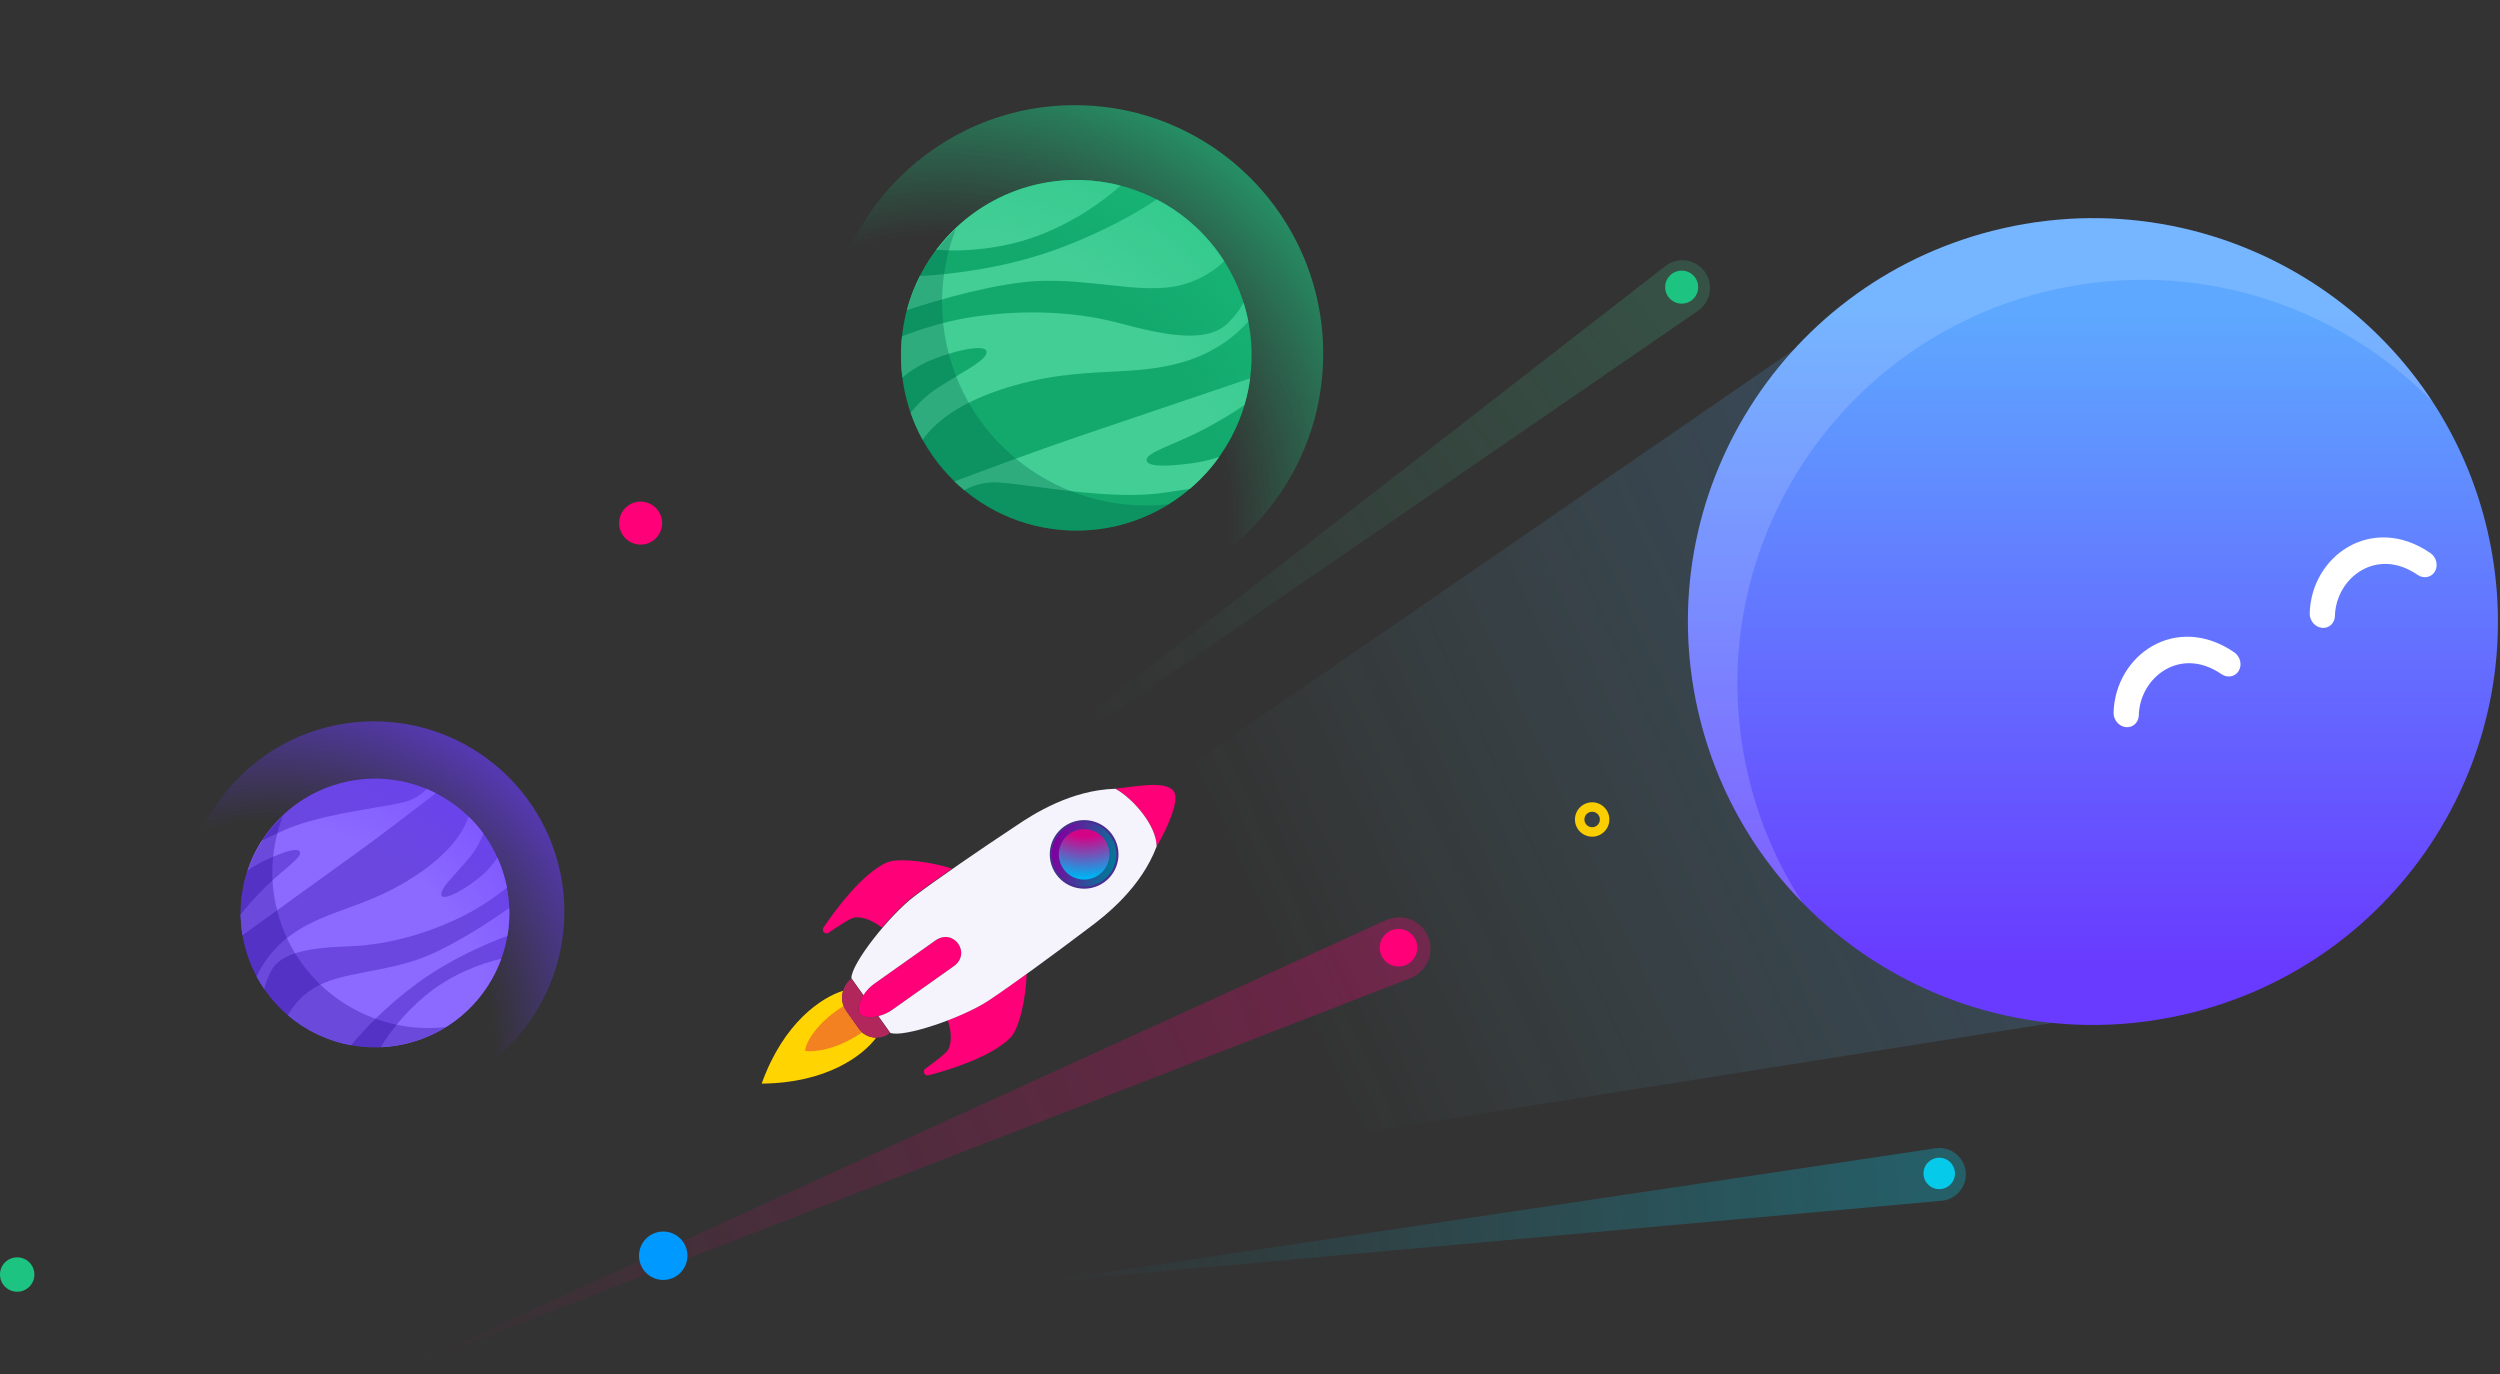 <?xml version="1.0" encoding="UTF-8"?>
<svg xmlns="http://www.w3.org/2000/svg" width="504" height="277" viewBox="0 0 504 277" fill="none">
  <rect x="0" y="0" width="504" height="277" fill="#333333" stroke="none"/>
  <path opacity="0.2" d="M225.422 164.253L382.99 55.799L436.674 202.593L249.671 232.244L225.422 164.253Z" fill="url(#paint0_linear_1082_18774)"></path>
  <path d="M440.075 204.586C427.051 207.541 414.046 207.216 401.93 204.156C396.958 202.9 392.133 201.183 387.52 199.043C365.437 188.799 348.173 168.862 342.339 143.373C332.323 99.587 359.837 56.005 403.797 46.028C426.895 40.784 449.939 45.863 468.06 58.216C468.968 58.835 469.862 59.472 470.746 60.127C485.772 71.279 497.041 87.616 501.53 107.239C511.549 151.024 484.033 194.607 440.075 204.586Z" fill="url(#paint1_linear_1082_18774)"></path>
  <path opacity="0.15" fill-rule="evenodd" clip-rule="evenodd" d="M490.441 81.041C487.423 77.956 484.17 75.121 480.719 72.56C479.836 71.906 478.942 71.269 478.034 70.65C459.913 58.297 436.869 53.218 413.771 58.462C369.81 68.438 342.297 112.021 352.313 155.806C354.508 165.398 358.322 174.204 363.402 182.003C353.28 171.655 345.799 158.49 342.339 143.373C332.323 99.587 359.837 56.005 403.797 46.028C426.895 40.784 449.939 45.863 468.06 58.216C468.968 58.835 469.862 59.472 470.746 60.127C478.427 65.828 485.127 72.884 490.441 81.041Z" fill="white"></path>
  <path d="M447.865 135.918C443.696 133.054 439.64 133.215 436.563 134.986C433.402 136.807 431.281 140.325 431.185 144.199C431.149 145.667 429.982 146.739 428.577 146.595C427.173 146.45 426.064 145.143 426.1 143.675C426.242 137.905 429.353 132.864 433.875 130.26C438.48 127.608 444.558 127.48 450.428 131.513C451.641 132.346 452.051 134.008 451.343 135.225C450.636 136.441 449.078 136.752 447.865 135.918Z" fill="white"></path>
  <path d="M487.402 115.9C483.233 113.035 479.177 113.196 476.1 114.968C472.939 116.788 470.818 120.307 470.722 124.181C470.686 125.648 469.519 126.721 468.115 126.576C466.71 126.431 465.601 125.124 465.638 123.657C465.78 117.886 468.89 112.846 473.412 110.242C478.017 107.59 484.095 107.461 489.965 111.494C491.179 112.328 491.588 113.99 490.881 115.206C490.173 116.423 488.616 116.733 487.402 115.9Z" fill="white"></path>
  <path d="M218.144 36.304C237.653 36.945 252.948 53.278 252.307 72.785C252.269 73.973 252.17 75.147 252.017 76.305C251.959 76.748 251.894 77.187 251.819 77.624C251.277 80.788 250.319 83.803 249.001 86.613C247.871 89.025 246.475 91.285 244.857 93.36C244.564 93.734 244.265 94.102 243.959 94.465C243.364 95.166 242.743 95.841 242.099 96.493C235.42 103.235 226.061 107.285 215.827 106.948C196.318 106.309 181.022 89.974 181.664 70.468C182.302 50.96 198.637 35.664 218.144 36.304Z" fill="#13A96D"></path>
  <path d="M225.903 37.423C223.415 36.776 220.817 36.393 218.141 36.305C206.193 35.913 195.436 41.498 188.746 50.367C194.03 50.758 202.449 50.363 210.583 46.997C217.276 44.227 222.474 40.511 225.903 37.423Z" fill="#43CE96"></path>
  <path d="M233.182 40.209C229.222 42.889 221.352 47.406 211.396 50.825C201.797 54.121 191.543 55.336 185.451 55.645C184.349 57.816 183.464 60.119 182.825 62.525C189.697 60.247 201.513 56.914 209.61 56.639C214.493 56.472 219.032 56.968 223.239 57.428C229.072 58.066 234.264 58.633 238.843 57.267C242.402 56.205 244.995 54.414 246.795 52.643C243.45 47.4 238.755 43.087 233.182 40.209Z" fill="#43CE96"></path>
  <path d="M250.703 61.017C250.062 62.215 249.065 63.634 247.565 65.115C243.57 69.058 235.968 67.916 225.683 65.154C215.397 62.392 204.219 62.538 194.998 64.079C190.098 64.898 185.296 66.461 181.847 67.801C181.752 68.68 181.69 69.57 181.66 70.468C181.597 72.376 181.687 74.254 181.918 76.09C183.247 75.009 184.882 73.886 186.674 73.054C191.312 70.9 198.605 69.163 198.886 70.84C199.094 72.087 196.582 73.598 193.039 75.729C191.819 76.463 190.476 77.271 189.08 78.167C186.768 79.651 184.925 81.525 183.585 83.218C184.24 85.105 185.052 86.921 186.004 88.65C188.21 85.515 192.765 81.597 201.237 78.72C210.296 75.642 217.372 75.278 223.868 74.942C228.833 74.686 233.46 74.448 238.374 73.029C244.83 71.165 249.197 67.627 251.663 64.791C251.412 63.508 251.09 62.248 250.703 61.017Z" fill="#43CE96"></path>
  <path d="M252.017 76.274C241.952 79.686 225.636 85.215 217.925 87.822C209.923 90.528 198.547 94.74 192.428 97.047C193.068 97.665 193.732 98.26 194.417 98.83C195.959 97.96 198.114 97.197 200.715 97.248C202.409 97.282 205.192 97.65 208.562 98.095C216.201 99.105 226.856 100.514 234.67 99.328C236.693 99.02 238.416 98.764 239.876 98.551C240.645 97.897 241.385 97.211 242.095 96.494C242.739 95.842 243.36 95.166 243.955 94.465C244.262 94.102 244.56 93.735 244.853 93.361C245.174 92.949 245.487 92.53 245.79 92.104C244.254 92.625 242.548 93.107 240.061 93.428C235.506 94.017 231.063 94.243 231.146 92.678C231.197 91.719 233.326 90.801 236.388 89.48C238.323 88.646 240.629 87.652 243.02 86.385C246.197 84.701 248.76 83.074 250.877 81.663C251.265 80.349 251.579 79.001 251.815 77.625C251.89 77.187 251.955 76.748 252.013 76.305C252.015 76.295 252.016 76.284 252.017 76.274Z" fill="#43CE96"></path>
  <path opacity="0.3" d="M191.37 71.678C191.006 70.348 190.716 69.012 190.491 67.68C190.404 67.171 190.328 66.661 190.261 66.152C189.781 62.461 189.817 58.796 190.324 55.235C190.756 52.178 191.536 49.199 192.629 46.351C192.656 46.282 192.683 46.214 192.71 46.143C189.837 48.841 187.448 51.992 185.629 55.446C185.203 56.255 184.81 57.081 184.448 57.921C184.261 58.355 184.084 58.792 183.913 59.234C182.975 61.681 182.305 64.241 181.935 66.866C181.5 69.925 181.469 73.075 181.881 76.244C181.939 76.682 182.004 77.119 182.078 77.557C182.27 78.702 182.52 79.847 182.834 80.992C187.946 99.742 207.35 110.814 226.172 105.721C229.572 104.801 232.719 103.415 235.565 101.654C215.763 103.859 196.756 91.428 191.372 71.678H191.37Z" fill="#005C43"></path>
  <circle cx="216.659" cy="71.304" r="50.099" fill="url(#paint2_radial_1082_18774)"></circle>
  <g clip-path="url(#clip0_1082_18774)">
    <path d="M82.7 210.189C68.266 214.109 53.389 205.587 49.469 191.155C49.23 190.275 49.039 189.393 48.89 188.511C48.833 188.174 48.782 187.838 48.739 187.5C48.423 185.061 48.447 182.637 48.78 180.282C49.065 178.261 49.579 176.292 50.297 174.408C50.428 174.068 50.564 173.732 50.707 173.397C50.985 172.75 51.288 172.115 51.613 171.492C54.988 165.051 60.932 159.98 68.504 157.924C82.937 154.003 97.816 162.526 101.734 176.958C105.655 191.391 97.132 206.269 82.7 210.189Z" fill="#6B47E0"></path>
    <path d="M76.763 211.117C78.731 211.03 80.72 210.727 82.7 210.189C91.539 207.788 98.162 201.277 101.067 193.276C97.109 194.179 91.031 196.362 85.83 200.658C81.551 204.192 78.58 208.083 76.763 211.117Z" fill="#8C69FF"></path>
    <path d="M70.805 210.714C73.102 207.86 77.851 202.78 84.374 198.036C90.663 193.462 97.9 190.266 102.293 188.669C102.612 186.83 102.742 184.945 102.669 183.039C98.147 186.253 90.243 191.353 84.374 193.376C80.835 194.597 77.398 195.255 74.214 195.864C69.798 196.71 65.867 197.462 62.821 199.493C60.453 201.071 58.956 202.967 58.036 204.669C61.666 207.757 66.075 209.859 70.805 210.714Z" fill="#8C69FF"></path>
    <path d="M53.29 199.414C53.49 198.393 53.9 197.129 54.666 195.706C56.705 191.92 62.53 191.046 70.685 190.755C78.84 190.464 86.995 187.843 93.403 184.639C96.808 182.936 99.972 180.711 102.198 178.954C102.069 178.289 101.915 177.623 101.735 176.958C101.351 175.547 100.863 174.191 100.281 172.899C99.55 173.99 98.606 175.179 97.48 176.193C94.568 178.814 89.616 181.726 89.034 180.561C88.601 179.695 90.101 178.023 92.216 175.665C92.945 174.853 93.747 173.959 94.568 172.989C95.927 171.382 96.856 169.594 97.456 168.053C96.552 166.818 95.549 165.67 94.462 164.618C93.551 167.411 91.096 171.305 85.539 175.319C79.596 179.611 74.495 181.47 69.812 183.177C66.233 184.482 62.898 185.698 59.618 187.843C55.309 190.66 52.906 194.234 51.737 196.866C52.21 197.75 52.729 198.6 53.29 199.414Z" fill="#8C69FF"></path>
    <path d="M48.895 188.535C55.499 183.771 66.206 176.051 71.268 172.406C76.52 168.624 83.905 162.979 87.868 159.913C87.26 159.604 86.64 159.318 86.009 159.055C85.076 160.039 83.669 161.083 81.753 161.63C80.505 161.987 78.383 162.343 75.814 162.775C69.992 163.754 61.87 165.119 56.414 167.746C55.001 168.427 53.797 169.002 52.776 169.487C52.36 170.138 51.972 170.808 51.613 171.492C51.288 172.115 50.985 172.75 50.707 173.397C50.564 173.732 50.428 174.068 50.298 174.408C50.155 174.782 50.021 175.159 49.895 175.539C50.902 174.812 52.044 174.075 53.793 173.28C56.996 171.824 60.2 170.659 60.491 171.824C60.67 172.538 59.317 173.689 57.371 175.346C56.142 176.392 54.676 177.639 53.21 179.105C51.262 181.053 49.751 182.822 48.518 184.331C48.529 185.381 48.602 186.439 48.739 187.5C48.782 187.838 48.834 188.174 48.891 188.511C48.892 188.519 48.893 188.527 48.895 188.535Z" fill="#8C69FF"></path>
    <path opacity="0.3" d="M56.009 184.094C55.73 183.074 55.508 182.051 55.336 181.031C55.27 180.641 55.211 180.249 55.16 179.859C54.792 177.032 54.82 174.223 55.208 171.495C55.539 169.152 56.137 166.869 56.974 164.687C56.995 164.635 57.016 164.582 57.036 164.528C54.835 166.596 53.004 169.01 51.611 171.657C51.284 172.276 50.983 172.909 50.705 173.552C50.562 173.886 50.426 174.22 50.296 174.559C49.577 176.434 49.063 178.395 48.78 180.407C48.447 182.751 48.423 185.164 48.739 187.592C48.783 187.928 48.833 188.263 48.89 188.599C49.037 189.476 49.228 190.354 49.469 191.23C53.386 205.598 68.254 214.081 82.676 210.179C85.281 209.474 87.692 208.412 89.873 207.062C74.7 208.752 60.136 199.227 56.011 184.094H56.009Z" fill="#210186"></path>
  </g>
  <circle cx="75.385" cy="183.807" r="38.387" fill="url(#paint3_radial_1082_18774)"></circle>
  <g clip-path="url(#clip1_1082_18774)">
    <path d="M173.048 207.303L170.632 203.902C169.754 202.666 169.571 201.115 169.986 199.733C165.705 201.049 158.001 206.057 153.551 218.455C166.693 218.351 173.968 212.787 176.651 209.191C175.275 209.185 173.925 208.545 173.048 207.303Z" fill="#FFD400"></path>
    <path d="M233.163 170.713C233.222 166.605 228.555 161.06 224.824 158.995C228.701 158.667 234.982 157.207 236.632 159.534C238.318 161.912 233.163 170.713 233.163 170.713Z" fill="#FF0079"></path>
    <path fill-rule="evenodd" clip-rule="evenodd" d="M203.714 209.183C205.64 207.249 206.898 200.438 206.979 196.301C204.002 198.447 201.308 200.335 199.324 201.654C197.252 203.028 194.19 204.482 191.064 205.682C191.78 207.697 191.946 209.976 191.22 211.495C190.83 212.31 188.469 214.033 186.556 215.447C185.894 215.937 186.393 216.984 187.191 216.777C191.697 215.595 199.885 213.028 203.714 209.183Z" fill="#FF0079"></path>
    <path fill-rule="evenodd" clip-rule="evenodd" d="M178.649 173.942C181.115 172.765 187.974 173.829 191.913 175.113C188.901 177.208 186.223 179.127 184.323 180.56C182.338 182.059 179.953 184.466 177.79 187.011C176.121 185.67 174.014 184.767 172.34 184.948C171.441 185.044 169.031 186.704 167.06 188.036C166.377 188.495 165.553 187.686 166.014 187C168.617 183.143 173.742 176.277 178.644 173.935L178.649 173.942Z" fill="#FF0079"></path>
    <path d="M192.249 194.799L179.84 203.587C178.646 204.432 177.238 204.97 175.702 205.055C173.386 205.186 172.48 204.225 173.431 201.829C174.009 200.372 174.998 199.198 176.217 198.335L188.55 189.599C192.234 186.988 195.933 192.188 192.249 194.799Z" fill="#FF0079"></path>
    <path d="M224.703 167.897C223.499 166.206 221.716 165.158 219.82 164.831C217.923 164.505 215.894 164.908 214.194 166.113C210.801 168.519 210.002 173.213 212.414 176.602C213.617 178.299 215.401 179.342 217.298 179.668C219.201 179.99 221.223 179.591 222.923 178.386C226.316 175.981 227.115 171.286 224.703 167.897ZM221.913 176.961C219.31 178.805 215.696 178.196 213.842 175.59C211.993 172.99 212.601 169.383 215.21 167.534C217.813 165.69 221.427 166.299 223.281 168.905C225.131 171.505 224.522 175.117 221.913 176.961Z" fill="#452F8F"></path>
    <path d="M224.859 159.017C215.979 159.254 208.401 164.054 204.807 166.501C197.494 171.332 188.83 177.294 184.389 180.649C179.285 184.499 171.547 194.362 171.643 197.217L174.068 200.625C174.633 199.72 175.367 198.951 176.227 198.342L188.56 189.607C192.244 186.995 195.943 192.195 192.259 194.806L179.85 203.594C179.022 204.182 178.081 204.605 177.078 204.847L179.482 208.224C182.15 209.25 194.03 205.217 199.359 201.676C203.993 198.593 212.495 192.399 219.474 187.1C222.972 184.515 230.025 178.961 233.172 170.665C233.195 166.573 228.583 161.087 224.875 159.02L224.859 159.017ZM222.572 177.888C219.451 180.096 215.126 179.364 212.913 176.247C210.699 173.131 211.43 168.814 214.551 166.607C217.671 164.399 221.996 165.131 224.209 168.248C226.423 171.364 225.692 175.681 222.572 177.888Z" fill="#F5F4FD"></path>
    <path d="M173.047 207.303L170.632 203.902C170.39 203.562 170.215 203.189 170.081 202.807C165.657 205.489 162.521 209.458 162.305 211.872C164.437 212.147 168.762 211.538 173.823 208.13C173.542 207.887 173.271 207.618 173.048 207.297L173.047 207.303Z" fill="#F38121"></path>
    <path d="M175.701 205.055C173.386 205.186 172.48 204.225 173.431 201.829C173.594 201.413 173.801 201.027 174.027 200.661L171.635 197.287C169.608 198.84 169.152 201.815 170.633 203.897L173.048 207.298C174.536 209.398 177.373 209.828 179.419 208.262L177.005 204.856C176.584 204.956 176.153 205.027 175.708 205.051L175.701 205.055Z" fill="#B1275C"></path>
    <path d="M221.912 176.961C219.309 178.805 215.695 178.196 213.841 175.59C211.991 172.99 212.599 169.383 215.209 167.534C217.812 165.69 221.426 166.299 223.28 168.905C225.13 171.505 224.522 175.112 221.912 176.961Z" fill="url(#paint4_radial_1082_18774)" stroke="url(#paint5_linear_1082_18774)" stroke-width="1.39"></path>
  </g>
  <path opacity="0.3" d="M80.639 276.212L284.337 197.2C287.73 195.884 289.326 191.993 287.835 188.673C286.391 185.459 282.608 184.034 279.402 185.497L80.639 276.212Z" fill="url(#paint6_linear_1082_18774)"></path>
  <circle cx="3.785" cy="3.785" r="3.785" transform="matrix(-0.998 -0.068 -0.068 0.998 285.975 187.541)" fill="#FF0079"></circle>
  <path opacity="0.3" d="M209 258.572L391.463 242.068C394.502 241.793 396.689 239.027 396.256 236.006C395.837 233.082 393.117 231.057 390.195 231.494L209 258.572Z" fill="url(#paint7_linear_1082_18774)"></path>
  <path d="M387.968 235.483C387.371 237.131 388.222 238.951 389.87 239.548C391.518 240.146 393.338 239.294 393.936 237.646C394.533 235.999 393.682 234.178 392.034 233.581C390.386 232.983 388.566 233.835 387.968 235.483Z" fill="#05CAE9"></path>
  <circle cx="4.334" cy="4.334" r="4.334" transform="matrix(-0.991 -0.134 -0.134 0.991 134.023 101.744)" fill="#FF0079"></circle>
  <path opacity="0.2" d="M184.129 171.422L342.319 62.65C344.954 60.838 345.531 57.188 343.585 54.651C341.7 52.195 338.176 51.742 335.731 53.642L184.129 171.422Z" fill="url(#paint8_linear_1082_18774)"></path>
  <circle cx="3.326" cy="3.326" r="3.326" transform="matrix(-0.987 0.164 0.164 0.987 341.764 54.059)" fill="#1DC481"></circle>
  <path d="M317.51 165.208C317.51 167.123 319.062 168.675 320.977 168.675C322.891 168.675 324.443 167.123 324.443 165.208C324.443 163.294 322.891 161.742 320.977 161.742C319.062 161.742 317.51 163.294 317.51 165.208ZM322.537 165.208C322.537 166.07 321.838 166.768 320.977 166.768C320.115 166.768 319.416 166.07 319.416 165.208C319.416 164.347 320.115 163.648 320.977 163.648C321.838 163.648 322.537 164.347 322.537 165.208Z" fill="#FACE01"></path>
  <circle cx="3.467" cy="3.467" r="3.467" transform="matrix(-1 0 0 1 6.934 253.481)" fill="#1DC481"></circle>
  <circle cx="133.706" cy="253.156" r="4.88" fill="#0099FF"></circle>
  <defs>
    <linearGradient id="paint0_linear_1082_18774" x1="405.044" y1="123.971" x2="256.868" y2="191.864" gradientUnits="userSpaceOnUse">
      <stop stop-color="#4C9FF9"></stop>
      <stop offset="1" stop-color="#70EBFF" stop-opacity="0"></stop>
    </linearGradient>
    <linearGradient id="paint1_linear_1082_18774" x1="488.099" y1="195.265" x2="488.099" y2="63.464" gradientUnits="userSpaceOnUse">
      <stop stop-color="#693AFF"></stop>
      <stop offset="1" stop-color="#5EA8FF"></stop>
    </linearGradient>
    <radialGradient id="paint2_radial_1082_18774" cx="0" cy="0" r="1" gradientUnits="userSpaceOnUse" gradientTransform="translate(189.333 105.917) rotate(-47.573) scale(114.764)">
      <stop offset="0.51" stop-color="#1DC481" stop-opacity="0"></stop>
      <stop offset="1" stop-color="#1DC481"></stop>
    </radialGradient>
    <radialGradient id="paint3_radial_1082_18774" cx="0" cy="0" r="1" gradientUnits="userSpaceOnUse" gradientTransform="translate(54.447 210.329) rotate(-47.573) scale(87.936)">
      <stop offset="0.51" stop-color="#6A3CFF" stop-opacity="0"></stop>
      <stop offset="1" stop-color="#6A3CFF"></stop>
    </radialGradient>
    <radialGradient id="paint4_radial_1082_18774" cx="0" cy="0" r="1" gradientUnits="userSpaceOnUse" gradientTransform="translate(218.742 160.182) rotate(15.525) scale(16.687 16.656)">
      <stop offset="0.51" stop-color="#D40487"></stop>
      <stop offset="1" stop-color="#00B1F1"></stop>
    </radialGradient>
    <linearGradient id="paint5_linear_1082_18774" x1="212.75" y1="170.576" x2="224.627" y2="173.88" gradientUnits="userSpaceOnUse">
      <stop stop-color="#80009E"></stop>
      <stop offset="1" stop-color="#007998"></stop>
    </linearGradient>
    <linearGradient id="paint6_linear_1082_18774" x1="288.466" y1="188.093" x2="81" y2="276" gradientUnits="userSpaceOnUse">
      <stop stop-color="#FF0079"></stop>
      <stop offset="1" stop-color="#FF0079" stop-opacity="0"></stop>
    </linearGradient>
    <linearGradient id="paint7_linear_1082_18774" x1="396.898" y1="235.685" x2="211" y2="257" gradientUnits="userSpaceOnUse">
      <stop stop-color="#05CAE9"></stop>
      <stop offset="1" stop-color="#05CAE9" stop-opacity="0"></stop>
    </linearGradient>
    <linearGradient id="paint8_linear_1082_18774" x1="344.496" y1="56.9" x2="197.534" y2="162.755" gradientUnits="userSpaceOnUse">
      <stop stop-color="#43CE96"></stop>
      <stop offset="0.845" stop-color="#43CE96" stop-opacity="0"></stop>
    </linearGradient>
    <clipPath id="clip0_1082_18774">
      <rect width="55.337" height="55.337" fill="white" transform="translate(47.967 156.388)"></rect>
    </clipPath>
    <clipPath id="clip1_1082_18774">
      <rect width="73.501" height="71.937" fill="white" transform="translate(237.414 158.921) rotate(100.245)"></rect>
    </clipPath>
  </defs>
</svg>
